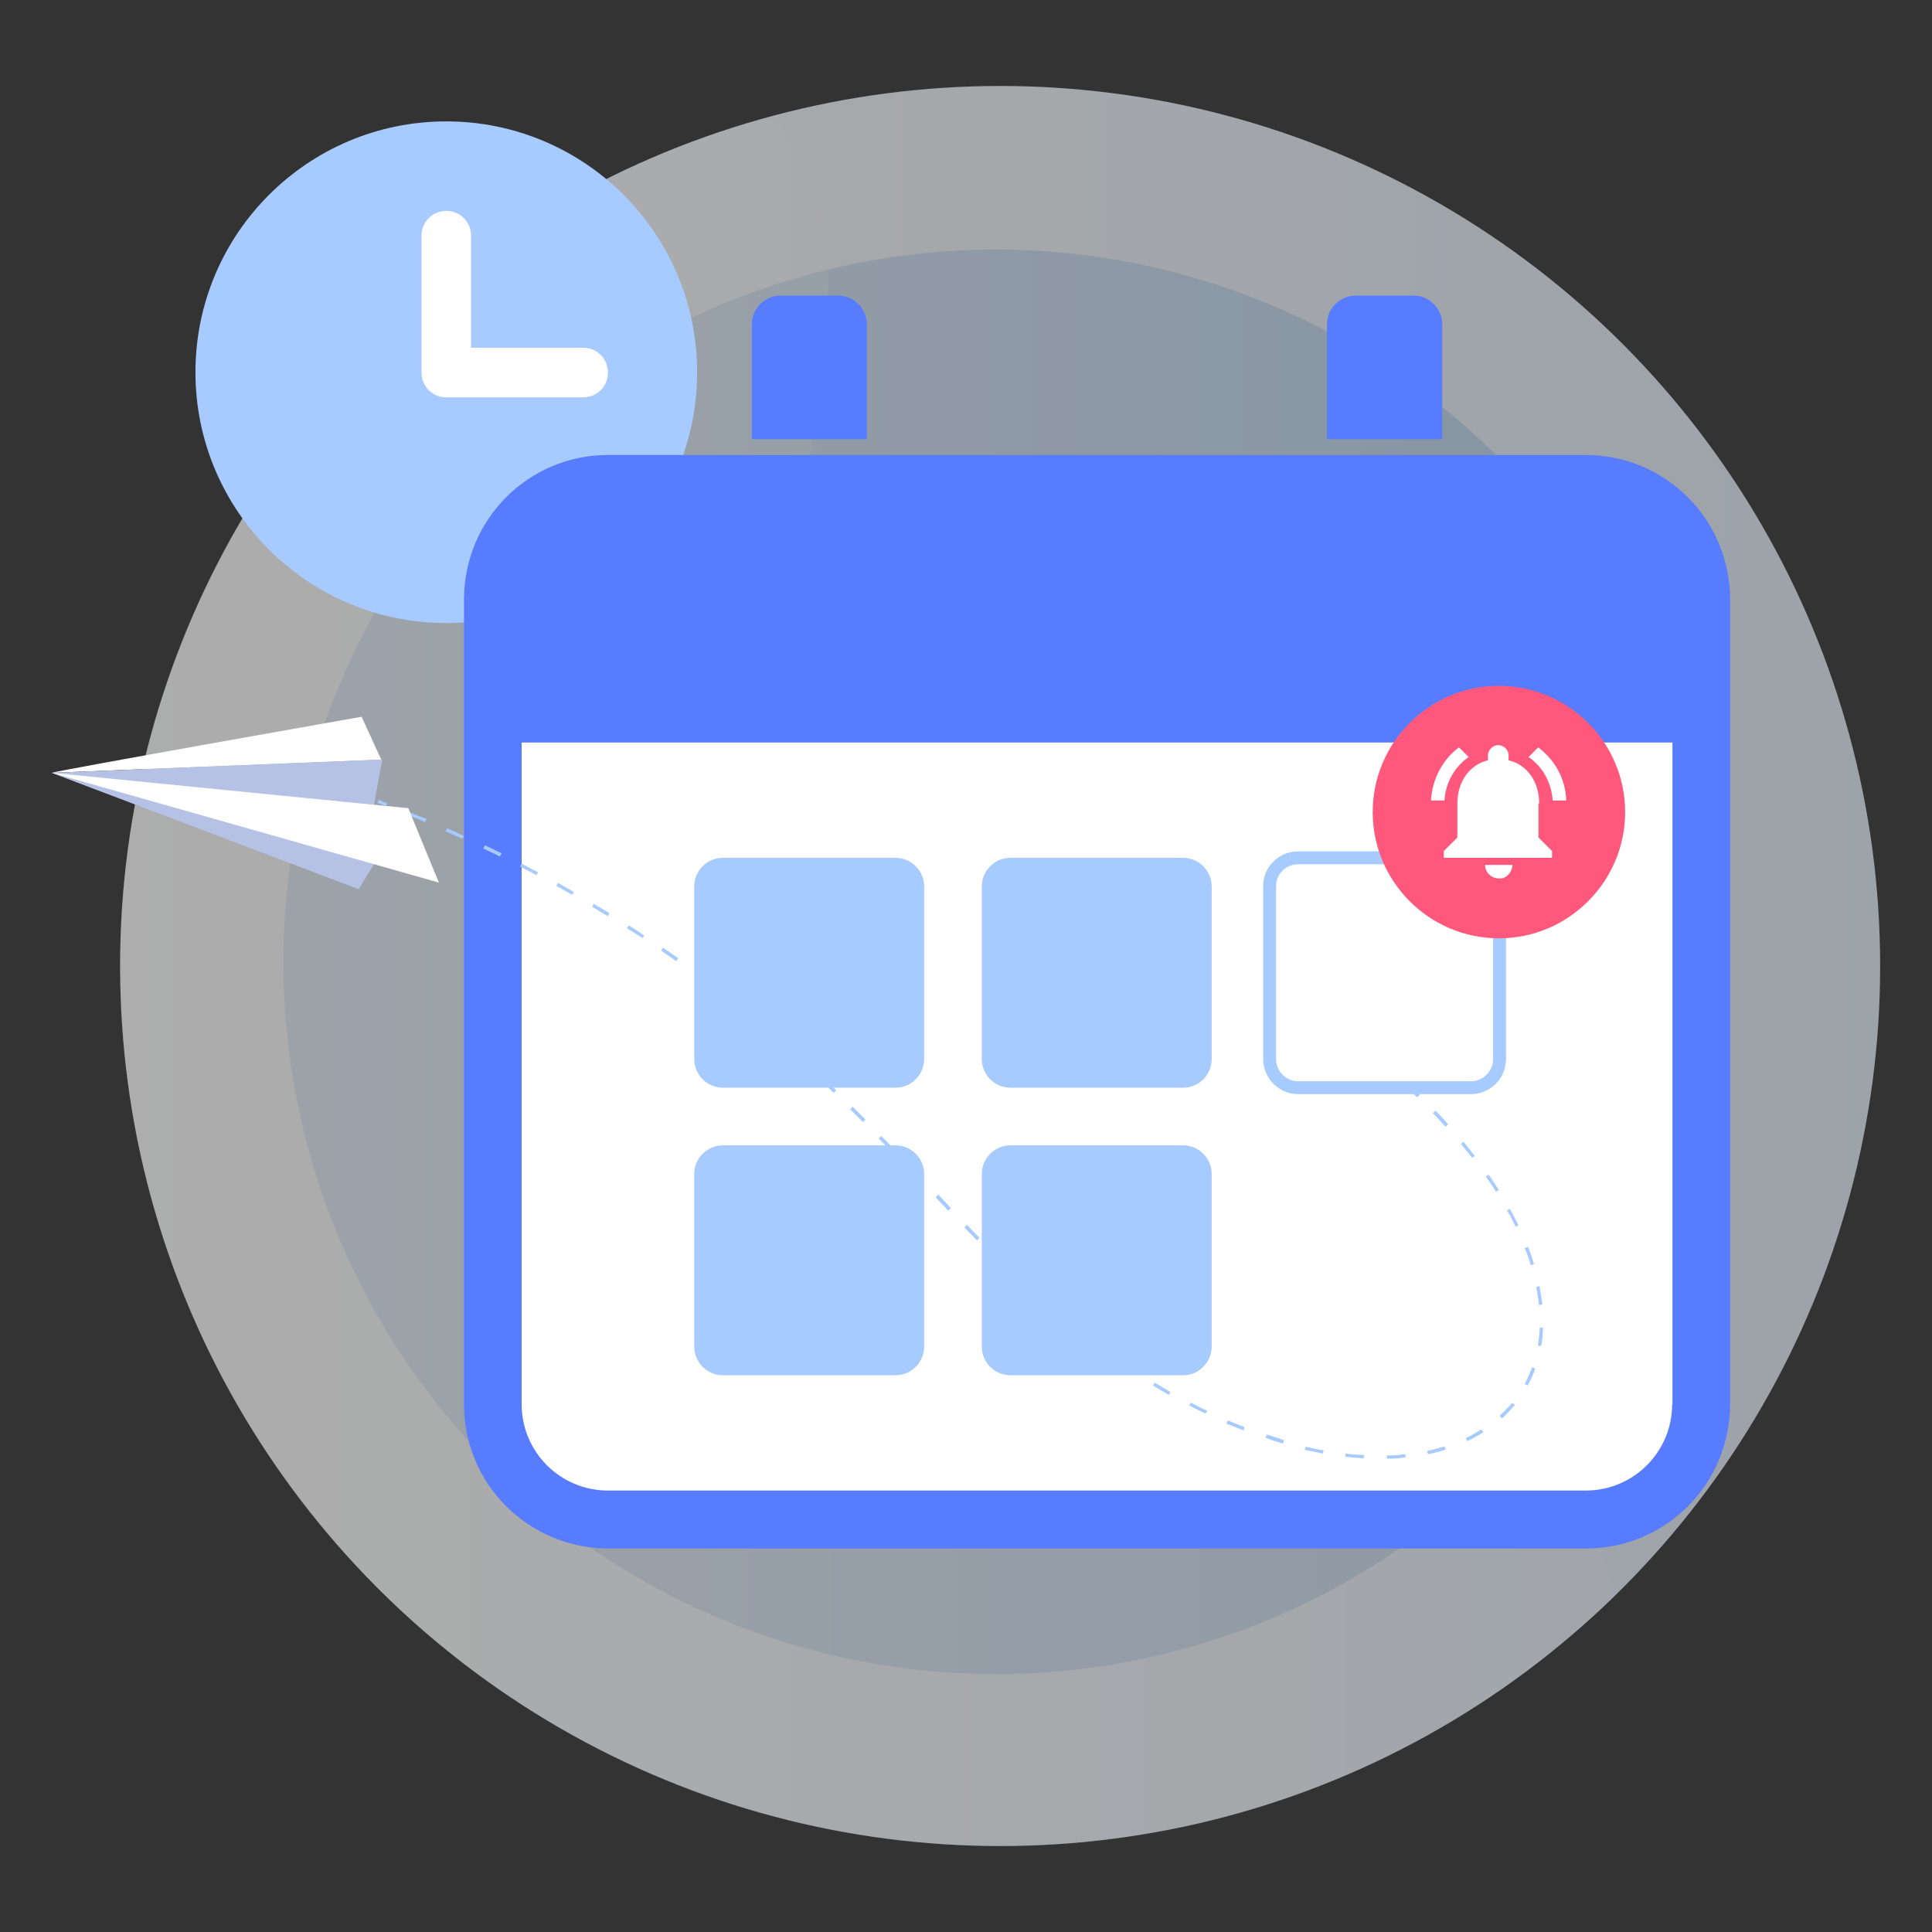 <?xml version="1.0" encoding="UTF-8"?>
<!-- Generator: Adobe Illustrator 25.3.1, SVG Export Plug-In . SVG Version: 6.00 Build 0)  -->
<svg xmlns="http://www.w3.org/2000/svg" xmlns:xlink="http://www.w3.org/1999/xlink" version="1.1" id="Layer_1" x="0px" y="0px" viewBox="0 0 600 600" style="enable-background:new 0 0 600 600;" xml:space="preserve">
<rect x="0" y="0" width="600" height="600" fill="#333333" stroke="none"/>
<style type="text/css">
	.st0{opacity:0.6;}
	.st1{fill:url(#SVGID_1_);}
	.st2{fill:url(#SVGID_2_);}
	.st3{fill:url(#SVGID_3_);}
	.st4{opacity:0.2;}
	.st5{fill:#FFFFFF;}
	.st6{fill:#A7CAFF;}
	.st7{fill:#587CFF;}
	.st8{fill:none;stroke:#A7CAFF;stroke-width:4;stroke-miterlimit:10;}
	.st9{fill:#B6C2E5;}
	.st10{fill:#FF587C;}
</style>
<g>
	<g class="st0">
		
			<linearGradient id="SVGID_1_" gradientUnits="userSpaceOnUse" x1="-18.55" y1="250.976" x2="436.95" y2="250.976" gradientTransform="matrix(1.2 0 0 -1.2 59.6 601.171)">
			<stop offset="0" style="stop-color:#FFFFFF"></stop>
			<stop offset="1" style="stop-color:#E3EEF9"></stop>
		</linearGradient>
		<circle class="st1" cx="310.6" cy="300" r="273.3"></circle>
		
			<linearGradient id="SVGID_2_" gradientUnits="userSpaceOnUse" x1="23.7" y1="252.06" x2="392.367" y2="252.06" gradientTransform="matrix(1.2 0 0 -1.2 59.6 601.171)">
			<stop offset="0" style="stop-color:#DEE9F6"></stop>
			<stop offset="1" style="stop-color:#BBD5EF"></stop>
		</linearGradient>
		<circle class="st2" cx="309.2" cy="298.7" r="221.2"></circle>
		
			<linearGradient id="SVGID_3_" gradientUnits="userSpaceOnUse" x1="78.533" y1="252.06" x2="337.533" y2="252.06" gradientTransform="matrix(1.2 0 0 -1.2 59.6 601.171)">
			<stop offset="0" style="stop-color:#ABC8E8"></stop>
			<stop offset="1" style="stop-color:#86BCE5"></stop>
		</linearGradient>
		<circle class="st3" cx="309.2" cy="298.7" r="155.4"></circle>
		<g class="st4">
			<path class="st5" d="M37.3,300c0,151,122.3,273.3,273.3,273.3c74,0,141.2-29.6,190.6-77.4c-17.3-61.4-46.3-121.2-97.8-157.4     c-42.5-29.8-98.7-42.7-129.2-84.7c-26-35.8-26.5-84.1-20.5-127.9c4.2-30.9,9.1-67.8-14-88.5c-0.2-0.2-0.7-0.4-1.1-0.9     C122.4,67.9,37.3,173.9,37.3,300z"></path>
		</g>
	</g>
</g>
<g>
	<g>
		<path class="st6" d="M138.6,37.7c-43,0-77.9,34.9-77.9,77.9s34.9,77.9,77.9,77.9s77.9-34.9,77.9-77.9    C216.5,72.6,181.6,37.7,138.6,37.7L138.6,37.7z"></path>
	</g>
	<g>
		<path class="st5" d="M181.1,123.4h-42.5c-4.3,0-7.7-3.4-7.7-7.7V73.2c0-4.3,3.4-7.7,7.7-7.7s7.7,3.4,7.7,7.7v34.8h34.8    c4.3,0,7.7,3.4,7.7,7.7C188.8,120,185.4,123.4,181.1,123.4z"></path>
	</g>
</g>
<g>
	<path class="st7" d="M492.5,141.3H188.8c-24.7,0-44.6,20-44.7,44.7v250.2c0,24.7,20,44.6,44.7,44.7h303.8c24.7,0,44.6-20,44.7-44.7   V186C537.2,161.3,517.2,141.3,492.5,141.3z"></path>
	<path class="st7" d="M447.9,136.4v-35.7c0-4.9-4-8.9-8.9-8.9H421c-4.9,0-8.9,4-8.9,8.9v35.7H447.9z"></path>
	<path class="st7" d="M269.2,136.4v-35.7c0-4.9-4-8.9-8.9-8.9h-17.9c-4.9,0-8.9,4-8.9,8.9v35.7H269.2z"></path>
	<path class="st5" d="M519.3,436.1c0,14.8-12,26.8-26.8,26.8H188.8c-14.8,0-26.8-12-26.8-26.8V230.6h357.4V436.1z"></path>
	<path class="st6" d="M224.5,355.7h53.6c4.9,0,8.9,4,8.9,8.9v53.6c0,4.9-4,8.9-8.9,8.9h-53.6c-4.9,0-8.9-4-8.9-8.9v-53.6   C215.6,359.7,219.6,355.7,224.5,355.7z"></path>
	<path class="st6" d="M224.5,266.4h53.6c4.9,0,8.9,4,8.9,8.9v53.6c0,4.9-4,8.9-8.9,8.9h-53.6c-4.9,0-8.9-4-8.9-8.9v-53.6   C215.6,270.4,219.6,266.4,224.5,266.4z"></path>
	<path class="st6" d="M313.8,355.7h53.6c4.9,0,8.9,4,8.9,8.9v53.6c0,4.9-4,8.9-8.9,8.9h-53.6c-4.9,0-8.9-4-8.9-8.9v-53.6   C304.9,359.7,308.9,355.7,313.8,355.7z"></path>
	<path class="st6" d="M313.8,266.4h53.6c4.9,0,8.9,4,8.9,8.9v53.6c0,4.9-4,8.9-8.9,8.9h-53.6c-4.9,0-8.9-4-8.9-8.9v-53.6   C304.9,270.4,308.9,266.4,313.8,266.4z"></path>
	<path class="st8" d="M403.2,266.4h53.6c4.9,0,8.9,4,8.9,8.9v53.6c0,4.9-4,8.9-8.9,8.9h-53.6c-4.9,0-8.9-4-8.9-8.9v-53.6   C394.2,270.4,398.2,266.4,403.2,266.4z"></path>
</g>
<g>
	<g>
		<path class="st6" d="M440.1,340.8c-0.6-0.6-1.4-1.3-2-1.9l0.8-0.8c0.8,0.6,1.4,1.3,2,1.9L440.1,340.8z"></path>
		<path class="st6" d="M430.7,453v-1c1.9,0,3.8-0.1,5.7-0.4l0.1,1C434.5,452.9,432.6,453,430.7,453z M423.5,452.9    c-1.9-0.1-3.8-0.3-5.7-0.5l0.1-1c1.9,0.3,3.8,0.4,5.7,0.5L423.5,452.9z M443.5,451.6l-0.3-1c1.9-0.4,3.7-0.9,5.4-1.4l0.4,1    C447.3,450.7,445.4,451.3,443.5,451.6z M410.8,451.4c-1.8-0.4-3.7-0.8-5.6-1.1l0.3-1c1.9,0.4,3.8,0.9,5.6,1.1L410.8,451.4z     M398.4,448.3c-1.8-0.5-3.7-1.1-5.4-1.8l0.4-1c1.8,0.6,3.7,1.1,5.4,1.8L398.4,448.3z M455.7,447.6l-0.5-1c1.8-0.8,3.4-1.8,4.9-2.7    l0.6,0.9C459.1,445.8,457.5,446.7,455.7,447.6z M386.2,444.2c-1.8-0.6-3.5-1.4-5.3-2.1l0.4-1c1.8,0.8,3.5,1.5,5.2,2.1L386.2,444.2    z M466.5,440.5l-0.8-0.8c1.4-1.3,2.7-2.7,3.9-4l0.9,0.6C469.2,437.7,468,439.1,466.5,440.5z M374.4,439c-1.6-0.8-3.4-1.6-5.1-2.5    l0.5-0.9c1.8,0.9,3.4,1.8,5.1,2.5L374.4,439z M363,433.2c-1.6-0.9-3.3-1.9-4.9-2.9l0.5-0.9c1.6,1,3.3,1.9,4.9,2.9L363,433.2z     M474.4,430.3l-0.9-0.5c0.9-1.6,1.6-3.3,2.3-5.2l1,0.4C476.2,426.9,475.3,428.7,474.4,430.3z M352.2,426.5c-1.6-1-3.2-2.1-4.7-3.2    l0.6-0.9c1.5,1,3.2,2.1,4.7,3.2L352.2,426.5z M341.6,419.2c-1.5-1.1-3-2.3-4.5-3.4l0.6-0.9c1.5,1.1,3,2.3,4.5,3.4L341.6,419.2z     M478.6,418l-1-0.1c0.3-1.8,0.5-3.7,0.6-5.6h1C479.1,414.4,479,416.3,478.6,418z M331.5,411.4c-1.5-1.3-2.9-2.4-4.4-3.7l0.6-0.8    c1.4,1.3,2.9,2.4,4.3,3.7L331.5,411.4z M477.9,405.3c-0.1-1.8-0.5-3.7-0.8-5.6l1-0.3c0.4,1.9,0.6,3.8,0.9,5.7L477.9,405.3z     M321.8,403c-1.4-1.3-2.8-2.5-4.2-3.8l0.8-0.8c1.4,1.3,2.8,2.5,4.2,3.8L321.8,403z M312.5,394.3c-1.4-1.3-2.7-2.7-4-4l0.8-0.8    c1.4,1.4,2.7,2.7,4,3.9L312.5,394.3z M475.4,392.9c-0.5-1.8-1.1-3.5-1.9-5.3l1-0.4c0.8,1.8,1.4,3.7,1.9,5.4L475.4,392.9z     M303.4,385.2c-1.3-1.4-2.7-2.7-3.9-4l0.8-0.8c1.3,1.4,2.7,2.8,3.9,4L303.4,385.2z M470.7,381c-0.8-1.6-1.6-3.4-2.7-5.1l0.9-0.5    c0.9,1.6,1.8,3.4,2.7,5.1L470.7,381z M294.5,376c-1.3-1.4-2.7-2.8-3.9-4.2l0.8-0.8c1.3,1.4,2.7,2.8,3.9,4.2L294.5,376z     M464.6,370.1c-1-1.5-2-3.2-3.2-4.7l0.9-0.6c1.1,1.5,2.1,3.2,3.2,4.8L464.6,370.1z M285.6,366.8l-3.9-4.2l0.8-0.8l3.9,4.2    L285.6,366.8z M457.2,359.6c-1.1-1.4-2.3-2.9-3.5-4.4l0.8-0.6c1.3,1.5,2.4,3,3.5,4.4L457.2,359.6z M276.8,357.6    c-1.3-1.4-2.7-2.8-3.9-4l0.8-0.8c1.4,1.4,2.7,2.8,3.9,4L276.8,357.6z M448.9,349.9c-1.3-1.4-2.5-2.8-3.9-4.2l0.8-0.8    c1.4,1.4,2.7,2.8,3.9,4.2L448.9,349.9z M268,348.5c-1.3-1.4-2.7-2.7-4-4l0.8-0.8c1.4,1.4,2.7,2.7,4,4L268,348.5z M258.9,339.4    c-1.4-1.3-2.7-2.7-4-3.9l0.8-0.8c1.4,1.3,2.8,2.7,4,3.9L258.9,339.4z M249.7,330.7c-1.4-1.3-2.8-2.5-4.2-3.8l0.8-0.8    c1.4,1.3,2.8,2.5,4.2,3.8L249.7,330.7z M240.1,322.1c-1.4-1.3-2.9-2.4-4.3-3.7l0.6-0.8c1.5,1.3,2.9,2.5,4.3,3.7L240.1,322.1z     M230.3,313.9c-1.5-1.1-2.9-2.4-4.4-3.5l0.6-0.9c1.5,1.1,3,2.4,4.4,3.5L230.3,313.9z M220.4,306c-1.5-1.1-3-2.3-4.5-3.4l0.6-0.9    c1.5,1.1,3,2.3,4.5,3.4L220.4,306z M210,298.5c-1.5-1.1-3-2.1-4.7-3.3l0.6-0.9c1.5,1.1,3.2,2.1,4.7,3.3L210,298.5z M199.5,291.3    c-1.5-1-3.2-2-4.8-3l0.6-0.9c1.6,1,3.2,2,4.8,3.2L199.5,291.3z M188.7,284.5c-1.6-1-3.2-1.9-4.8-2.9l0.5-0.9    c1.6,1,3.3,1.9,4.9,2.9L188.7,284.5z M177.7,277.9c-1.6-0.9-3.3-1.9-4.9-2.8l0.5-0.9c1.6,0.9,3.3,1.9,4.9,2.8L177.7,277.9z     M166.6,271.8c-1.6-0.9-3.3-1.8-5.1-2.7l0.5-0.9c1.6,0.9,3.4,1.8,5.1,2.7L166.6,271.8z M155.2,266c-1.6-0.9-3.4-1.6-5.1-2.5l0.5-1    c1.8,0.9,3.4,1.6,5.2,2.5L155.2,266z M143.6,260.5c-1.8-0.8-3.4-1.5-5.2-2.3l0.4-1c1.8,0.8,3.5,1.5,5.2,2.4L143.6,260.5z     M132,255.3c-1.8-0.8-3.4-1.5-5.2-2.1l0.4-1c1.8,0.8,3.5,1.5,5.3,2.1L132,255.3z"></path>
		<path class="st6" d="M119.9,250.4c-0.9-0.4-1.8-0.8-2.7-1l0.4-1c0.9,0.4,1.8,0.8,2.7,1L119.9,250.4z"></path>
	</g>
	<g>
		<path class="st5" d="M16.1,240c2.7-0.9,96.2-17.4,96.2-17.4l6.1,13.3L16.1,240z"></path>
		<polygon class="st9" points="118.7,235.9 111.4,276.1 16.1,240   "></polygon>
		<polygon class="st9" points="111.4,276.1 16.1,240 126.8,251   "></polygon>
		<polygon class="st5" points="126.8,251 16.1,240 136.3,274.1   "></polygon>
	</g>
</g>
<g>
	<g>
		<g>
			<path class="st10" d="M465.5,213c-21.6,0-39.2,17.6-39.2,39.2s17.6,39.2,39.2,39.2c21.6,0,39.2-17.6,39.2-39.2     S487.1,213,465.5,213L465.5,213z"></path>
		</g>
	</g>
	<g>
		<path class="st5" d="M456.1,235.1l-3-3c-5.1,3.8-8.3,9.8-8.7,16.5h4.2C448.9,242.9,451.9,238,456.1,235.1z M482.2,248.6h4.2    c-0.2-6.8-3.6-12.7-8.7-16.5l-3,3C479,238,481.8,242.9,482.2,248.6z M478,249.5c0-6.4-3.4-11.9-9.5-13.4v-1.5    c0-1.7-1.5-3.2-3.2-3.2s-3.2,1.5-3.2,3.2v1.5c-5.9,1.5-9.5,6.8-9.5,13.4v10.6l-4.2,4.2v2.1H482v-2.1l-4.2-4.2v-10.6H478z     M465.5,272.8c0.2,0,0.6,0,0.8,0c1.3-0.2,2.5-1.3,3-2.5c0.2-0.4,0.4-1.1,0.4-1.7h-8.5C461.2,270.9,463.1,272.8,465.5,272.8z"></path>
	</g>
</g>
</svg>
